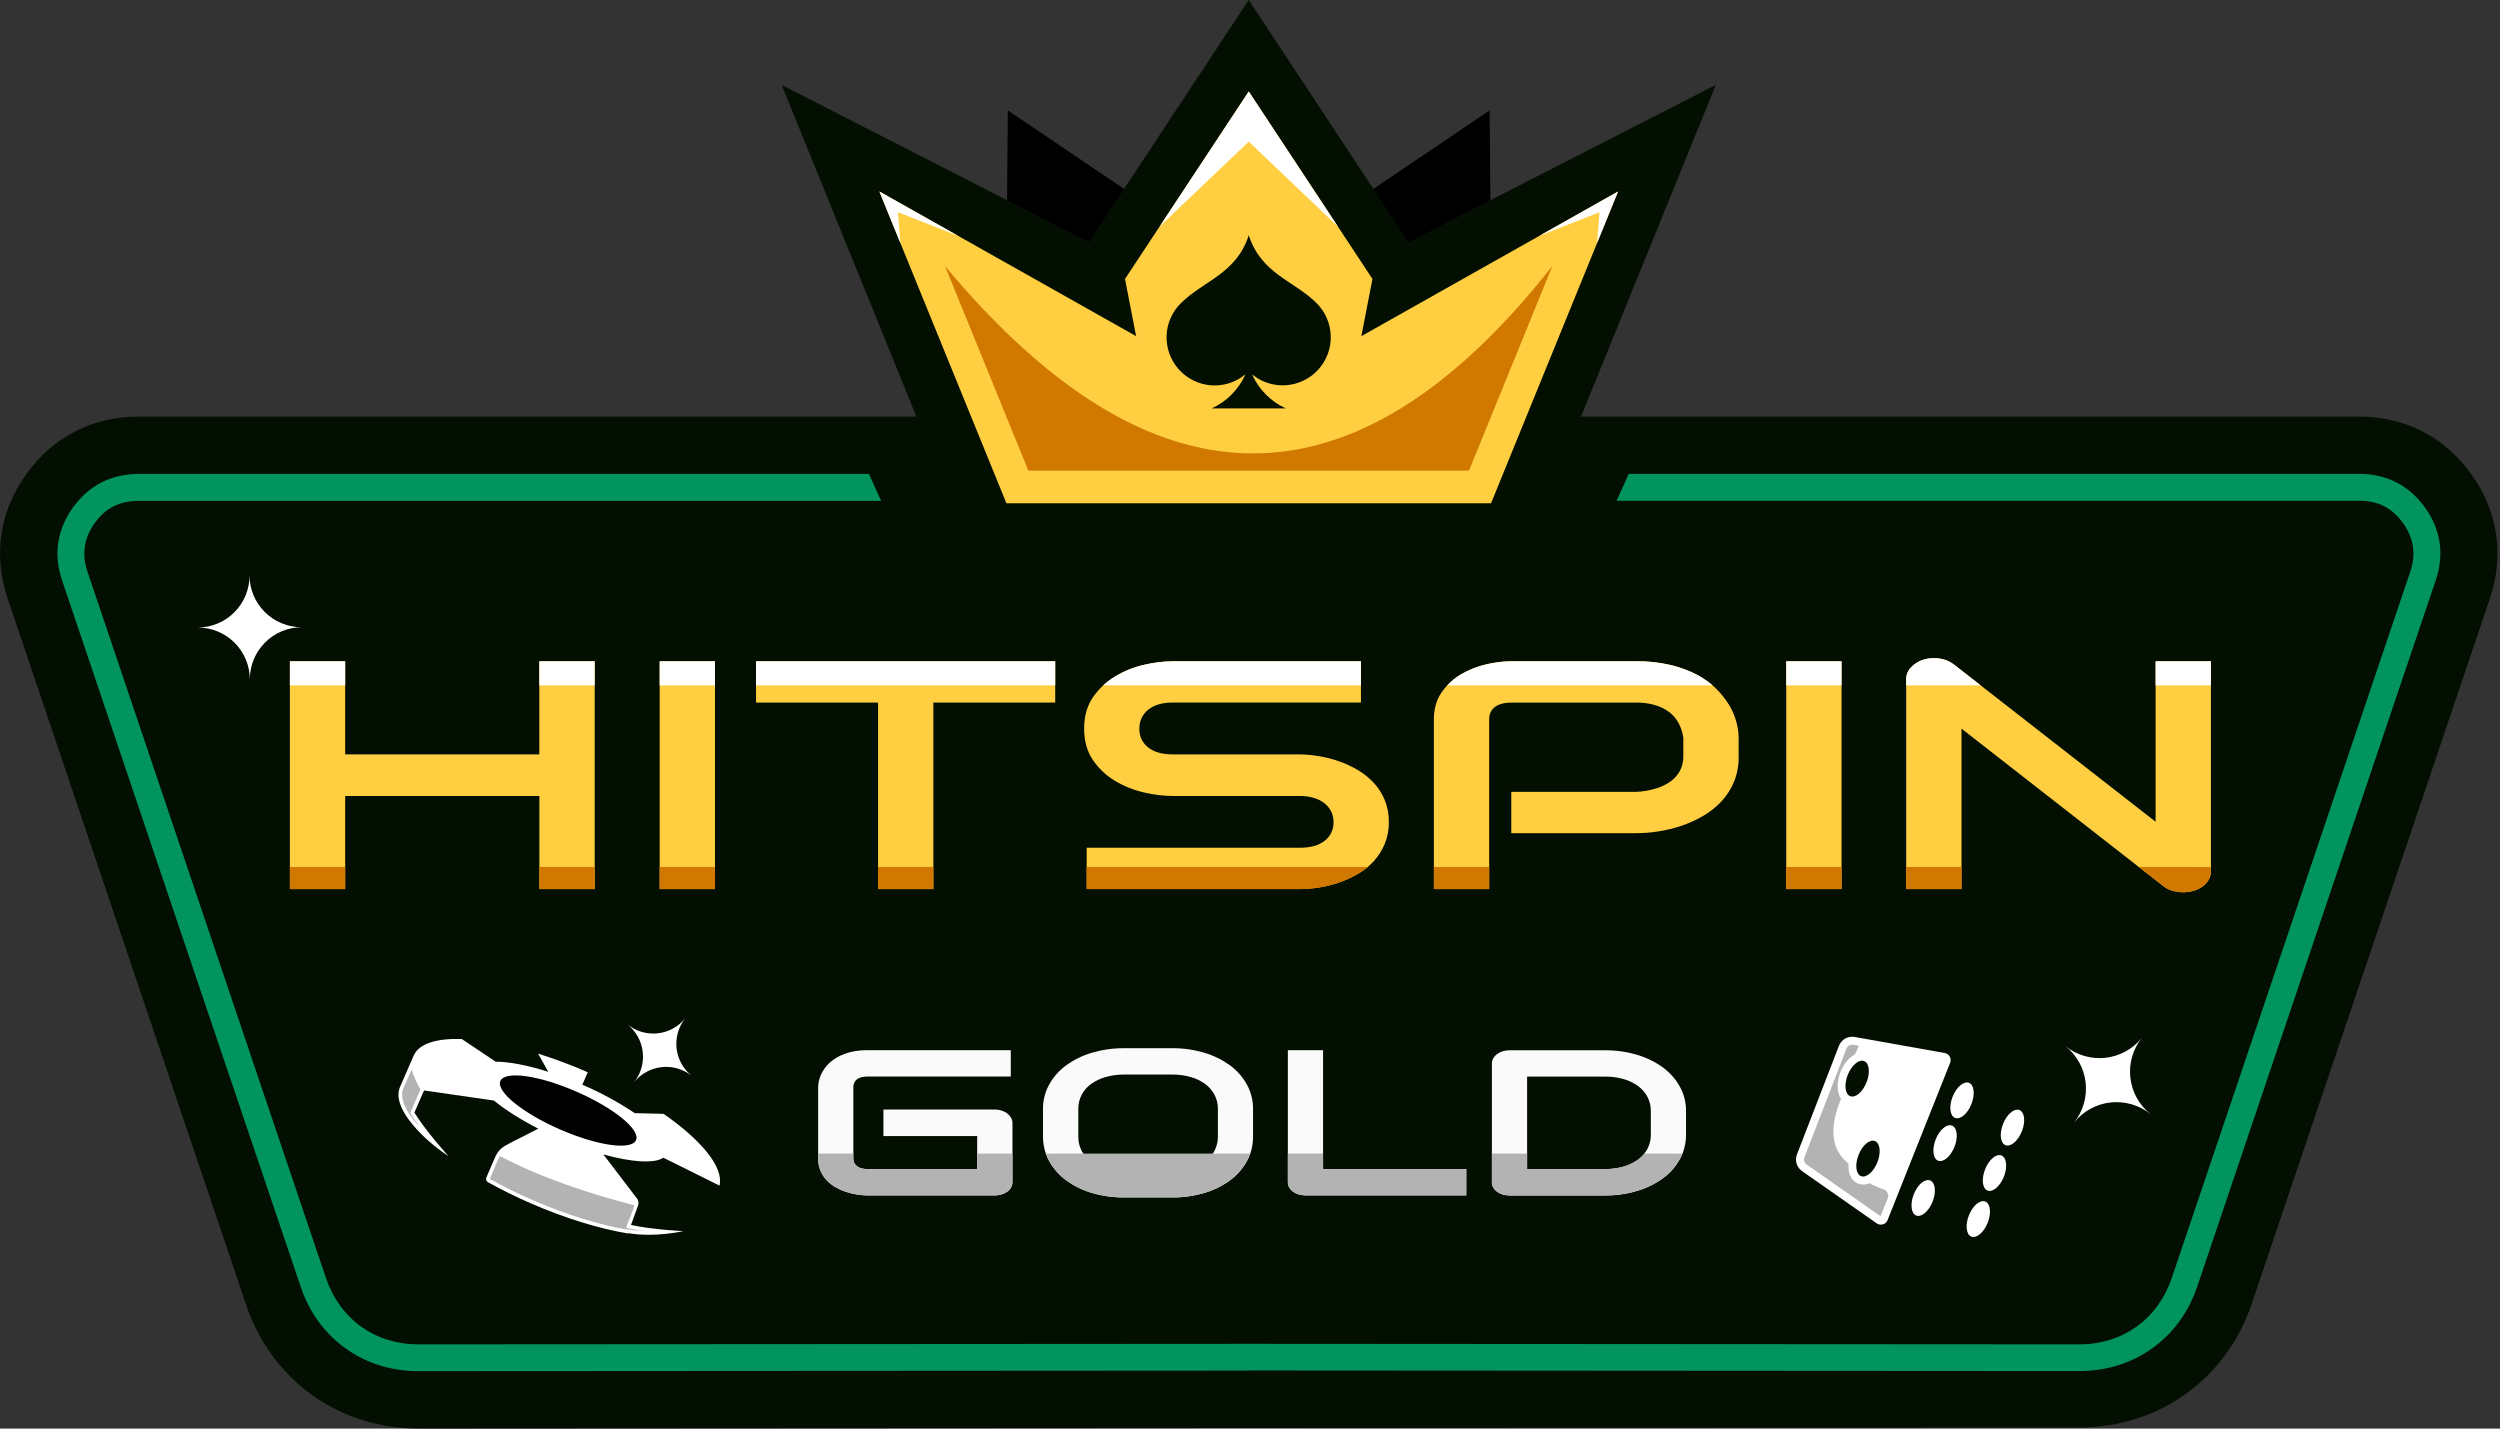 <svg width="70" height="40" viewBox="0 0 70 40" fill="none" xmlns="http://www.w3.org/2000/svg">
<rect x="0" y="0" width="70" height="40" fill="#333333" stroke="none"/>
<g clip-path="url(#clip0_1669_7658)">
<path fill-rule="evenodd" clip-rule="evenodd" d="M28.117 15.059L28.219 3.091L32.657 6.089L34.965 0.848L37.272 6.089L41.709 3.091L41.812 15.059H28.117Z" fill="black"/>
<path fill-rule="evenodd" clip-rule="evenodd" d="M3.871 11.665H66.058C67.342 11.665 68.446 12.231 69.194 13.274C69.943 14.317 70.126 15.544 69.716 16.759L63.046 36.512C62.336 38.615 60.449 39.968 58.229 39.969L11.711 39.999C9.492 39.999 7.605 38.645 6.894 36.541L0.214 16.759C-0.196 15.543 -0.012 14.316 0.738 13.274C1.488 12.231 2.591 11.665 3.873 11.665H3.871Z" fill="#030F00"/>
<path d="M34.968 38.377L11.709 38.392C11.344 38.394 10.98 38.339 10.631 38.231C9.941 38.016 9.339 37.583 8.914 36.998C8.701 36.701 8.534 36.374 8.419 36.028L5.075 26.136L1.736 16.244C1.678 16.073 1.639 15.896 1.62 15.716C1.583 15.364 1.637 15.008 1.776 14.682C1.847 14.516 1.936 14.358 2.043 14.211C2.148 14.063 2.27 13.927 2.406 13.806C2.669 13.572 2.988 13.408 3.332 13.33C3.509 13.29 3.69 13.271 3.872 13.271H24.33L24.672 14.024H3.871C3.745 14.024 3.619 14.037 3.496 14.065C3.274 14.112 3.069 14.217 2.9 14.368C2.806 14.452 2.722 14.547 2.65 14.65C2.577 14.751 2.516 14.86 2.468 14.974C2.424 15.079 2.393 15.188 2.377 15.3C2.36 15.414 2.357 15.529 2.368 15.643C2.382 15.767 2.409 15.888 2.449 16.006L5.788 25.897L9.128 35.789C9.22 36.064 9.353 36.323 9.523 36.557C9.851 37.013 10.318 37.349 10.855 37.514C11.132 37.6 11.42 37.643 11.709 37.642L34.968 37.627L58.227 37.642C58.517 37.643 58.805 37.6 59.082 37.514C59.618 37.349 60.086 37.013 60.414 36.557C60.583 36.323 60.716 36.064 60.808 35.789L64.148 25.897L67.488 16.006C67.529 15.888 67.556 15.767 67.569 15.643C67.581 15.529 67.578 15.414 67.56 15.3C67.544 15.188 67.513 15.079 67.469 14.974C67.421 14.86 67.36 14.751 67.288 14.65C67.215 14.547 67.131 14.452 67.037 14.368C66.869 14.216 66.665 14.11 66.443 14.062C66.32 14.035 66.194 14.021 66.068 14.022H45.263L45.605 13.269H66.066C66.247 13.268 66.428 13.288 66.605 13.328C66.95 13.405 67.27 13.569 67.534 13.804C67.67 13.924 67.791 14.059 67.897 14.207C68.003 14.353 68.093 14.511 68.164 14.678C68.303 15.004 68.357 15.359 68.319 15.712C68.3 15.891 68.262 16.069 68.203 16.24L64.863 26.131L61.523 36.023C61.407 36.37 61.239 36.698 61.026 36.994C60.601 37.58 59.999 38.012 59.308 38.228C58.959 38.336 58.596 38.39 58.23 38.389L34.971 38.373L34.968 38.377Z" fill="#01945F"/>
<path fill-rule="evenodd" clip-rule="evenodd" d="M27.038 15.059L21.887 2.378L30.49 6.778L34.964 0L39.438 6.778L48.042 2.378L42.89 15.059H27.038Z" fill="#030F00"/>
<path fill-rule="evenodd" clip-rule="evenodd" d="M28.18 14.092H34.965H41.749L45.306 5.362L38.118 9.412L38.429 7.811L34.965 2.562L31.5 7.811L31.811 9.412L24.623 5.362L28.18 14.092Z" fill="#FFCF41"/>
<path fill-rule="evenodd" clip-rule="evenodd" d="M37.46 6.342L34.965 2.562L32.47 6.342L34.965 3.965L37.46 6.342Z" fill="white"/>
<path fill-rule="evenodd" clip-rule="evenodd" d="M34.963 13.177H41.132L43.466 7.449C37.874 14.548 32.206 14.341 26.46 7.449L28.794 13.177H34.963Z" fill="#D07800"/>
<path fill-rule="evenodd" clip-rule="evenodd" d="M33.061 8.493C33.696 7.858 34.61 7.676 34.965 6.588C35.321 7.676 36.235 7.858 36.87 8.493C37.113 8.737 37.253 9.066 37.261 9.411C37.27 9.755 37.145 10.09 36.914 10.346C36.683 10.602 36.362 10.759 36.018 10.786C35.674 10.812 35.333 10.706 35.066 10.488V10.499C35.255 10.914 35.587 11.246 36.002 11.435H33.927C34.342 11.246 34.675 10.914 34.863 10.499V10.488C34.596 10.707 34.254 10.815 33.91 10.789C33.565 10.763 33.243 10.606 33.012 10.349C32.78 10.093 32.656 9.757 32.664 9.411C32.673 9.066 32.815 8.737 33.06 8.493H33.061Z" fill="#030F00"/>
<path fill-rule="evenodd" clip-rule="evenodd" d="M43.099 6.605L44.787 5.942L44.718 6.803L45.305 5.362L43.099 6.605Z" fill="white"/>
<path fill-rule="evenodd" clip-rule="evenodd" d="M26.83 6.605L25.142 5.942L25.21 6.803L24.623 5.362L26.83 6.605Z" fill="white"/>
<path fill-rule="evenodd" clip-rule="evenodd" d="M51.932 29.035L54.454 29.485C54.483 29.49 54.511 29.502 54.535 29.519C54.559 29.537 54.579 29.559 54.593 29.585C54.608 29.611 54.617 29.64 54.618 29.669C54.62 29.699 54.616 29.729 54.605 29.756L52.851 34.165C52.84 34.193 52.822 34.218 52.8 34.238C52.778 34.259 52.751 34.274 52.722 34.282C52.694 34.291 52.663 34.293 52.633 34.288C52.603 34.284 52.575 34.272 52.55 34.255L50.459 32.792C50.385 32.741 50.331 32.667 50.305 32.581C50.279 32.496 50.282 32.404 50.316 32.321L51.49 29.284C51.523 29.197 51.585 29.125 51.666 29.079C51.747 29.034 51.841 29.018 51.933 29.035L51.932 29.035ZM56.041 32.353C56.186 32.41 56.216 32.677 56.108 32.949C56 33.22 55.795 33.392 55.65 33.335C55.505 33.279 55.475 33.011 55.583 32.74C55.691 32.468 55.896 32.297 56.041 32.353ZM54.657 31.517C54.802 31.575 54.833 31.841 54.725 32.112C54.617 32.383 54.412 32.556 54.267 32.499C54.122 32.443 54.092 32.177 54.199 31.903C54.307 31.63 54.512 31.46 54.657 31.517ZM55.587 33.642C55.733 33.7 55.763 33.965 55.655 34.238C55.547 34.511 55.342 34.681 55.197 34.624C55.052 34.568 55.022 34.3 55.13 34.029C55.237 33.758 55.443 33.586 55.587 33.642ZM54.045 33.053C54.19 33.11 54.22 33.377 54.112 33.648C54.004 33.92 53.799 34.091 53.654 34.035C53.509 33.978 53.479 33.712 53.586 33.439C53.694 33.165 53.899 32.996 54.045 33.053ZM56.545 31.082C56.69 31.14 56.72 31.407 56.612 31.678C56.504 31.949 56.299 32.121 56.154 32.065C56.009 32.008 55.978 31.742 56.086 31.469C56.194 31.195 56.399 31.026 56.545 31.082ZM55.132 30.319C55.277 30.377 55.307 30.641 55.199 30.915C55.091 31.188 54.886 31.358 54.741 31.301C54.596 31.244 54.566 30.977 54.674 30.706C54.782 30.435 54.987 30.263 55.132 30.319ZM52.499 31.95C52.644 32.007 52.674 32.274 52.566 32.545C52.458 32.816 52.253 32.988 52.108 32.932C51.963 32.875 51.933 32.609 52.04 32.336C52.148 32.062 52.353 31.893 52.499 31.95ZM52.196 29.71C52.341 29.768 52.371 30.033 52.263 30.306C52.155 30.579 51.95 30.749 51.805 30.692C51.66 30.636 51.63 30.368 51.737 30.097C51.845 29.825 52.05 29.654 52.196 29.71Z" fill="white"/>
<path fill-rule="evenodd" clip-rule="evenodd" d="M52.655 34.056L52.857 33.552C52.866 33.528 52.871 33.503 52.87 33.477C52.869 33.451 52.863 33.426 52.852 33.402C52.842 33.379 52.826 33.358 52.807 33.341C52.787 33.323 52.765 33.31 52.74 33.302C52.603 33.258 52.471 33.2 52.346 33.13C52.296 33.153 52.243 33.166 52.188 33.167C52.133 33.169 52.079 33.159 52.029 33.139C51.803 33.049 51.743 32.812 51.761 32.582C51.245 32.179 51.226 31.538 51.551 30.766C51.405 30.564 51.447 30.231 51.533 30.015C51.605 29.835 51.752 29.619 51.94 29.523C52.005 29.371 52.051 29.282 52.051 29.282L51.895 29.254C51.854 29.246 51.813 29.253 51.777 29.273C51.741 29.293 51.713 29.326 51.699 29.364L50.525 32.401C50.51 32.438 50.508 32.479 50.52 32.517C50.531 32.554 50.556 32.587 50.588 32.609L52.656 34.056H52.655Z" fill="#B3B3B3"/>
<path fill-rule="evenodd" clip-rule="evenodd" d="M17.582 34.537C16.783 34.404 15.835 34.118 14.857 33.691C14.433 33.507 14.033 33.308 13.664 33.102C13.641 33.09 13.624 33.069 13.615 33.044C13.607 33.019 13.608 32.992 13.619 32.968C14.065 31.964 13.777 32.287 15.072 31.602C14.571 31.346 14.143 31.072 13.829 30.815L11.873 30.533L11.603 31.152C11.935 31.689 12.56 32.374 12.56 32.374C12.02 32.014 11.686 31.661 11.49 31.407V31.411C11.409 31.307 11.336 31.196 11.275 31.079V31.077L11.271 31.069L11.263 31.053L11.258 31.043C11.149 30.814 11.125 30.606 11.201 30.433L11.584 29.554C11.731 29.22 12.224 29.071 12.929 29.092L13.878 29.727C14.253 29.727 14.771 29.826 15.353 30.012L15.067 29.502C15.54 29.65 16.004 29.824 16.458 30.023L16.305 30.372C16.818 30.591 17.309 30.858 17.773 31.168L18.581 31.188C19.648 31.93 20.27 32.688 20.146 33.197L18.575 32.416C18.32 32.586 17.685 32.544 16.893 32.323L17.835 33.557C17.857 33.584 17.871 33.617 17.876 33.652C17.882 33.687 17.878 33.722 17.866 33.755L17.668 34.299C18.28 34.433 19.141 34.472 19.141 34.472C18.419 34.616 17.892 34.58 17.585 34.528L17.581 34.537H17.582Z" fill="white"/>
<path fill-rule="evenodd" clip-rule="evenodd" d="M11.774 30.504C11.669 30.327 11.586 30.139 11.526 29.942L11.293 30.475C11.187 30.719 11.343 31.027 11.497 31.248L11.574 31.347C11.63 31.419 11.688 31.489 11.75 31.556C11.665 31.439 11.586 31.322 11.516 31.208L11.487 31.162L11.774 30.504ZM17.998 34.466C17.877 34.448 17.762 34.426 17.648 34.401L17.532 34.376L17.572 34.264C17.617 34.139 17.729 33.901 17.761 33.749C16.488 33.418 15.164 32.983 13.998 32.37C13.895 32.546 13.783 32.858 13.716 33.012C14.84 33.637 16.245 34.194 17.516 34.422L17.52 34.412L17.605 34.427C17.735 34.448 17.866 34.462 17.998 34.467L17.998 34.466Z" fill="#B3B3B3"/>
<path fill-rule="evenodd" clip-rule="evenodd" d="M16.141 30.566C17.189 31.024 17.937 31.632 17.809 31.924C17.682 32.216 16.729 32.082 15.679 31.624C14.63 31.166 13.884 30.558 14.011 30.266C14.139 29.974 15.092 30.108 16.141 30.566Z" fill="black"/>
<path fill-rule="evenodd" clip-rule="evenodd" d="M59.971 29.06C59.721 29.374 59.605 29.775 59.65 30.174C59.694 30.573 59.895 30.939 60.208 31.19C59.893 30.94 59.492 30.825 59.093 30.869C58.694 30.914 58.328 31.114 58.077 31.427C58.327 31.113 58.442 30.712 58.398 30.313C58.353 29.914 58.153 29.549 57.84 29.297C58.154 29.547 58.555 29.662 58.954 29.618C59.353 29.573 59.719 29.373 59.971 29.06V29.06Z" fill="white"/>
<path fill-rule="evenodd" clip-rule="evenodd" d="M19.187 28.511C18.998 28.749 18.911 29.052 18.944 29.354C18.978 29.656 19.13 29.932 19.366 30.122C19.128 29.933 18.826 29.846 18.524 29.88C18.222 29.913 17.945 30.065 17.755 30.301C17.944 30.064 18.031 29.761 17.997 29.459C17.964 29.157 17.812 28.881 17.576 28.69C17.813 28.879 18.116 28.966 18.418 28.933C18.72 28.899 18.996 28.748 19.187 28.511Z" fill="white"/>
<path fill-rule="evenodd" clip-rule="evenodd" d="M6.987 16.112C6.988 16.497 7.142 16.866 7.415 17.138C7.688 17.41 8.058 17.562 8.443 17.562C8.058 17.565 7.69 17.719 7.419 17.992C7.148 18.265 6.996 18.634 6.996 19.018C6.993 18.634 6.839 18.266 6.566 17.994C6.294 17.723 5.925 17.571 5.54 17.571C5.925 17.569 6.294 17.414 6.565 17.141C6.836 16.867 6.988 16.497 6.987 16.112Z" fill="white"/>
<path d="M15.101 18.516V21.123H9.665V18.516H8.117V24.894H9.665V22.288H15.103V24.894H16.651V18.516H15.101Z" fill="#FFCF41"/>
<path d="M18.471 18.516V24.894H20.02V18.516H18.471Z" fill="#FFCF41"/>
<path d="M21.169 18.516V19.672H24.586V24.894H26.134V19.672H29.546V18.516H21.169Z" fill="#FFCF41"/>
<path d="M38.774 22.404C38.702 22.227 38.598 22.064 38.469 21.923C38.339 21.783 38.19 21.663 38.026 21.565C37.858 21.466 37.682 21.383 37.499 21.318C37.318 21.254 37.131 21.206 36.942 21.174C36.767 21.144 36.59 21.127 36.412 21.123H32.838C32.543 21.123 32.313 21.058 32.15 20.929C32.07 20.867 32.005 20.787 31.962 20.696C31.919 20.604 31.899 20.503 31.903 20.402C31.9 20.301 31.92 20.2 31.963 20.108C32.006 20.016 32.07 19.935 32.15 19.873C32.315 19.738 32.544 19.671 32.838 19.671H38.106V18.516H32.838C32.565 18.518 32.294 18.552 32.029 18.616C31.744 18.68 31.472 18.79 31.223 18.941C31.104 19.012 30.993 19.096 30.891 19.19C30.783 19.291 30.687 19.402 30.603 19.523C30.439 19.762 30.356 20.055 30.356 20.402C30.356 20.749 30.439 21.043 30.603 21.283C30.765 21.52 30.976 21.719 31.223 21.865C31.473 22.015 31.745 22.123 32.029 22.188C32.294 22.252 32.565 22.285 32.838 22.288H36.399C36.531 22.286 36.662 22.304 36.788 22.341C36.897 22.372 36.998 22.423 37.086 22.492C37.165 22.555 37.229 22.634 37.274 22.724C37.318 22.815 37.34 22.916 37.339 23.017C37.343 23.118 37.322 23.218 37.279 23.309C37.236 23.4 37.172 23.48 37.092 23.541C36.927 23.672 36.696 23.737 36.399 23.737H30.427V24.894H36.399C36.577 24.893 36.755 24.878 36.931 24.849C37.121 24.819 37.307 24.773 37.488 24.711C37.672 24.648 37.849 24.567 38.018 24.47C38.118 24.413 38.212 24.347 38.3 24.273C38.358 24.223 38.413 24.17 38.465 24.114C38.594 23.971 38.698 23.808 38.772 23.631C38.851 23.435 38.891 23.226 38.888 23.015C38.891 22.806 38.852 22.598 38.774 22.404Z" fill="#FFCF41"/>
<path d="M48.616 20.204C48.569 20.034 48.498 19.873 48.405 19.723C48.301 19.557 48.177 19.404 48.036 19.267C48.009 19.241 47.981 19.215 47.951 19.19C47.811 19.07 47.658 18.967 47.494 18.882C47.261 18.764 47.014 18.674 46.758 18.616C46.45 18.546 46.134 18.512 45.818 18.515H42.316C42.08 18.518 41.844 18.547 41.614 18.602C41.366 18.658 41.128 18.752 40.909 18.88C40.766 18.964 40.635 19.069 40.522 19.19C40.466 19.251 40.414 19.315 40.367 19.383C40.222 19.591 40.149 19.843 40.149 20.139V24.893H41.697V20.14C41.694 20.074 41.707 20.007 41.735 19.947C41.763 19.886 41.805 19.834 41.858 19.794C41.966 19.713 42.123 19.673 42.329 19.673H45.818C45.999 19.67 46.18 19.694 46.354 19.746C46.497 19.789 46.631 19.857 46.75 19.947C46.857 20.032 46.945 20.139 47.008 20.261C47.072 20.386 47.115 20.522 47.133 20.662V21.185C47.135 21.324 47.102 21.461 47.038 21.583C46.972 21.702 46.881 21.805 46.77 21.884C46.644 21.972 46.504 22.039 46.356 22.081C46.181 22.133 46 22.164 45.817 22.172H42.316V23.329H45.817C46.022 23.328 46.226 23.312 46.428 23.28C46.647 23.247 46.862 23.195 47.072 23.125C47.284 23.053 47.489 22.961 47.682 22.849C47.873 22.739 48.047 22.602 48.198 22.442C48.347 22.281 48.467 22.095 48.552 21.892C48.642 21.668 48.687 21.427 48.682 21.185V20.662C48.681 20.507 48.658 20.353 48.616 20.204Z" fill="#FFCF41"/>
<path d="M50.015 18.516V24.894H51.563V18.516H50.015Z" fill="#FFCF41"/>
<path d="M60.357 18.515V23.009L55.458 19.19L54.701 18.6C54.585 18.512 54.447 18.457 54.302 18.439C54.151 18.416 53.996 18.428 53.85 18.472C53.719 18.515 53.602 18.589 53.507 18.688C53.423 18.774 53.375 18.89 53.373 19.01V24.894H54.922V20.402L59.886 24.275L60.578 24.815C60.654 24.875 60.743 24.919 60.837 24.944C60.931 24.97 61.028 24.984 61.126 24.984C61.228 24.985 61.331 24.97 61.429 24.94C61.518 24.914 61.601 24.873 61.676 24.819C61.744 24.77 61.8 24.707 61.843 24.635C61.884 24.564 61.906 24.485 61.905 24.403V18.515H60.357Z" fill="#FFCF41"/>
<path d="M28.31 31.298C28.284 31.251 28.248 31.21 28.205 31.177C28.158 31.142 28.105 31.114 28.048 31.097C27.984 31.076 27.917 31.066 27.85 31.067H24.736V31.81H27.361V32.734H24.292C24.166 32.734 24.068 32.708 23.998 32.656C23.964 32.63 23.936 32.597 23.918 32.559C23.9 32.521 23.892 32.478 23.894 32.436V30.446C23.891 30.403 23.899 30.36 23.917 30.32C23.934 30.281 23.962 30.246 23.996 30.219C24.064 30.168 24.163 30.143 24.292 30.143H28.302V29.405H24.292C24.139 29.403 23.986 29.419 23.837 29.453C23.714 29.482 23.595 29.525 23.482 29.582C23.386 29.632 23.297 29.694 23.218 29.768C23.15 29.833 23.09 29.908 23.041 29.989C22.997 30.062 22.964 30.14 22.941 30.222C22.92 30.293 22.909 30.367 22.908 30.441V32.437C22.907 32.554 22.929 32.67 22.973 32.778C23.014 32.877 23.073 32.967 23.146 33.045C23.218 33.122 23.302 33.188 23.394 33.24C23.487 33.294 23.586 33.338 23.688 33.372C23.79 33.406 23.893 33.431 23.999 33.447C24.096 33.463 24.195 33.471 24.293 33.472H27.852C27.918 33.472 27.985 33.462 28.049 33.443C28.105 33.426 28.159 33.4 28.206 33.365C28.249 33.334 28.285 33.294 28.311 33.248C28.336 33.203 28.349 33.152 28.349 33.1V31.439C28.348 31.39 28.335 31.341 28.31 31.298Z" fill="#FAFAFA"/>
<path d="M34.914 30.369C34.797 30.157 34.636 29.973 34.44 29.83C34.222 29.673 33.979 29.553 33.721 29.477C33.428 29.39 33.123 29.347 32.816 29.35H31.48C31.173 29.347 30.868 29.39 30.573 29.477C30.314 29.553 30.07 29.672 29.852 29.83C29.656 29.973 29.494 30.157 29.376 30.369C29.261 30.578 29.202 30.812 29.204 31.051V31.828C29.203 31.989 29.231 32.149 29.284 32.301C29.31 32.373 29.341 32.444 29.378 32.511C29.497 32.722 29.659 32.906 29.855 33.049C30.072 33.208 30.317 33.328 30.576 33.402C30.87 33.489 31.175 33.531 31.482 33.528H32.818C33.124 33.531 33.429 33.489 33.722 33.402C33.98 33.327 34.223 33.208 34.44 33.049C34.635 32.906 34.797 32.722 34.914 32.511C34.951 32.444 34.983 32.373 35.008 32.301C35.06 32.148 35.086 31.988 35.085 31.828V31.051C35.087 30.813 35.028 30.578 34.914 30.369ZM33.742 32.526C33.618 32.615 33.48 32.681 33.334 32.722C33.163 32.77 32.987 32.793 32.81 32.791H31.481C31.304 32.793 31.127 32.77 30.957 32.722C30.811 32.681 30.673 32.615 30.549 32.526C30.464 32.465 30.391 32.388 30.332 32.301C30.315 32.276 30.299 32.25 30.286 32.223C30.223 32.101 30.191 31.965 30.193 31.828V31.051C30.191 30.913 30.223 30.778 30.286 30.655C30.349 30.535 30.439 30.432 30.549 30.352C30.673 30.264 30.811 30.197 30.957 30.157C31.127 30.109 31.304 30.085 31.481 30.087H32.816C32.993 30.085 33.17 30.108 33.34 30.157C33.486 30.197 33.623 30.263 33.746 30.352C33.855 30.432 33.944 30.536 34.008 30.655C34.071 30.778 34.102 30.913 34.101 31.051V31.828C34.102 31.966 34.069 32.102 34.005 32.225C33.991 32.252 33.976 32.278 33.958 32.302C33.9 32.389 33.827 32.465 33.742 32.526Z" fill="#FAFAFA"/>
<path d="M37.046 32.734V29.405H36.06V33.099C36.059 33.15 36.072 33.201 36.097 33.246C36.124 33.292 36.159 33.332 36.202 33.364C36.249 33.398 36.303 33.425 36.359 33.441C36.423 33.461 36.49 33.47 36.557 33.47H41.056V32.733L37.046 32.734Z" fill="#FAFAFA"/>
<path d="M47.036 30.426C46.918 30.214 46.756 30.031 46.56 29.888C46.342 29.73 46.098 29.611 45.839 29.535C45.545 29.448 45.239 29.405 44.932 29.408H42.27C42.203 29.407 42.136 29.417 42.072 29.436C42.015 29.454 41.962 29.481 41.915 29.517C41.872 29.549 41.837 29.59 41.81 29.636C41.785 29.68 41.772 29.73 41.773 29.78V33.103C41.772 33.154 41.785 33.205 41.81 33.25C41.836 33.296 41.872 33.336 41.915 33.368C41.962 33.403 42.016 33.429 42.072 33.446C42.136 33.465 42.203 33.475 42.27 33.474H44.932C45.239 33.477 45.545 33.434 45.839 33.346C46.098 33.271 46.342 33.152 46.56 32.994C46.756 32.851 46.918 32.668 47.036 32.456C47.064 32.407 47.088 32.356 47.109 32.303C47.176 32.135 47.21 31.955 47.209 31.773V31.108C47.211 30.869 47.151 30.635 47.036 30.426ZM45.866 32.47C45.743 32.558 45.605 32.625 45.458 32.665C45.288 32.713 45.111 32.736 44.934 32.735H42.759V30.144H44.934C45.111 30.142 45.288 30.165 45.458 30.213C45.605 30.254 45.743 30.32 45.866 30.409C45.976 30.489 46.066 30.593 46.13 30.714C46.192 30.835 46.224 30.971 46.223 31.108V31.771C46.225 31.908 46.193 32.044 46.13 32.166C46.105 32.214 46.075 32.259 46.042 32.301C45.991 32.365 45.932 32.421 45.866 32.47Z" fill="#FAFAFA"/>
<path d="M9.665 24.275H8.117V24.895H9.665V24.275Z" fill="#D07800"/>
<path d="M16.65 24.275H15.102V24.895H16.65V24.275Z" fill="#D07800"/>
<path d="M20.019 24.275H18.471V24.895H20.019V24.275Z" fill="#D07800"/>
<path d="M26.133 24.275H24.585V24.895H26.133V24.275Z" fill="#D07800"/>
<path d="M30.427 24.275H38.3C38.212 24.35 38.118 24.416 38.018 24.472C37.849 24.57 37.672 24.651 37.488 24.714C37.307 24.776 37.12 24.822 36.931 24.852C36.755 24.88 36.577 24.894 36.399 24.894H30.427V24.275Z" fill="#D07800"/>
<path d="M41.697 24.275H40.149V24.895H41.697V24.275Z" fill="#D07800"/>
<path d="M51.563 24.275H50.015V24.895H51.563V24.275Z" fill="#D07800"/>
<path d="M54.922 24.275H53.373V24.895H54.922V24.275Z" fill="#D07800"/>
<path d="M61.904 24.276V24.401C61.905 24.483 61.883 24.563 61.842 24.633C61.8 24.705 61.743 24.768 61.675 24.817C61.6 24.871 61.517 24.912 61.428 24.938C61.33 24.968 61.228 24.983 61.125 24.982C61.027 24.982 60.93 24.968 60.836 24.942C60.742 24.917 60.654 24.873 60.577 24.813L59.885 24.273L61.904 24.276Z" fill="#D07800"/>
<path d="M9.665 18.516H8.117V19.19H9.665V18.516Z" fill="white"/>
<path d="M16.65 18.516H15.102V19.19H16.65V18.516Z" fill="white"/>
<path d="M20.019 18.516H18.471V19.19H20.019V18.516Z" fill="white"/>
<path d="M29.546 18.516H21.169V19.19H29.546V18.516Z" fill="white"/>
<path d="M32.838 18.516H38.106V19.19H30.89C30.991 19.096 31.103 19.012 31.222 18.941C31.471 18.79 31.743 18.68 32.027 18.616C32.293 18.552 32.565 18.518 32.838 18.516Z" fill="white"/>
<path d="M47.495 18.882C47.658 18.967 47.812 19.07 47.952 19.19H40.523C40.636 19.069 40.767 18.964 40.91 18.88C41.129 18.752 41.367 18.658 41.615 18.602C41.845 18.547 42.081 18.518 42.318 18.515H45.819C46.135 18.512 46.451 18.546 46.759 18.616C47.014 18.674 47.261 18.764 47.495 18.882Z" fill="white"/>
<path d="M51.563 18.516H50.015V19.19H51.563V18.516Z" fill="white"/>
<path d="M54.702 18.6L55.459 19.19H53.373V19.009C53.374 18.889 53.422 18.773 53.506 18.687C53.601 18.588 53.718 18.514 53.849 18.471C53.995 18.427 54.15 18.416 54.301 18.438C54.447 18.456 54.585 18.512 54.702 18.6Z" fill="white"/>
<path d="M61.906 18.516H60.358V19.19H61.906V18.516Z" fill="white"/>
<path d="M28.346 32.301V33.1C28.347 33.152 28.334 33.203 28.308 33.248C28.282 33.294 28.247 33.334 28.204 33.365C28.156 33.4 28.103 33.426 28.047 33.443C27.983 33.463 27.916 33.472 27.849 33.472H24.291C24.192 33.471 24.094 33.463 23.997 33.448C23.891 33.431 23.787 33.406 23.686 33.372C23.583 33.339 23.485 33.294 23.392 33.24C23.3 33.188 23.216 33.122 23.143 33.045C23.07 32.967 23.012 32.877 22.971 32.779C22.926 32.67 22.904 32.554 22.906 32.437V32.301H23.892V32.437C23.89 32.479 23.899 32.522 23.917 32.56C23.935 32.598 23.962 32.631 23.997 32.657C24.066 32.709 24.164 32.735 24.291 32.735H27.36V32.301H28.346Z" fill="#B3B3B3"/>
<path d="M35.007 32.301C34.981 32.373 34.95 32.444 34.913 32.511C34.796 32.722 34.634 32.906 34.439 33.049C34.222 33.208 33.979 33.327 33.72 33.402C33.427 33.489 33.122 33.531 32.816 33.528H31.48C31.173 33.531 30.867 33.489 30.573 33.402C30.314 33.328 30.07 33.208 29.852 33.049C29.657 32.906 29.494 32.722 29.376 32.511C29.339 32.443 29.307 32.373 29.282 32.301H35.007Z" fill="#B3B3B3"/>
<path d="M37.046 32.735H41.056V33.473H36.557C36.49 33.474 36.423 33.464 36.359 33.445C36.303 33.428 36.249 33.402 36.202 33.367C36.159 33.336 36.124 33.295 36.097 33.249C36.072 33.204 36.059 33.154 36.06 33.102V32.301H37.046V32.735Z" fill="#B3B3B3"/>
<path d="M47.109 32.301C47.088 32.353 47.064 32.404 47.036 32.454C46.918 32.665 46.756 32.848 46.56 32.99C46.342 33.148 46.098 33.267 45.839 33.343C45.545 33.43 45.239 33.473 44.932 33.471H42.27C42.203 33.471 42.136 33.461 42.072 33.442C42.016 33.425 41.962 33.399 41.915 33.364C41.872 33.333 41.836 33.293 41.81 33.247C41.785 33.202 41.772 33.151 41.773 33.099V32.301H42.759V32.735H44.934C45.111 32.736 45.287 32.713 45.458 32.665C45.604 32.625 45.742 32.558 45.865 32.47C45.931 32.421 45.99 32.365 46.041 32.301H47.109Z" fill="#B3B3B3"/>
</g>
<defs>
<clipPath id="clip0_1669_7658">
<rect width="69.929" height="40" fill="white"/>
</clipPath>
</defs>
</svg>
